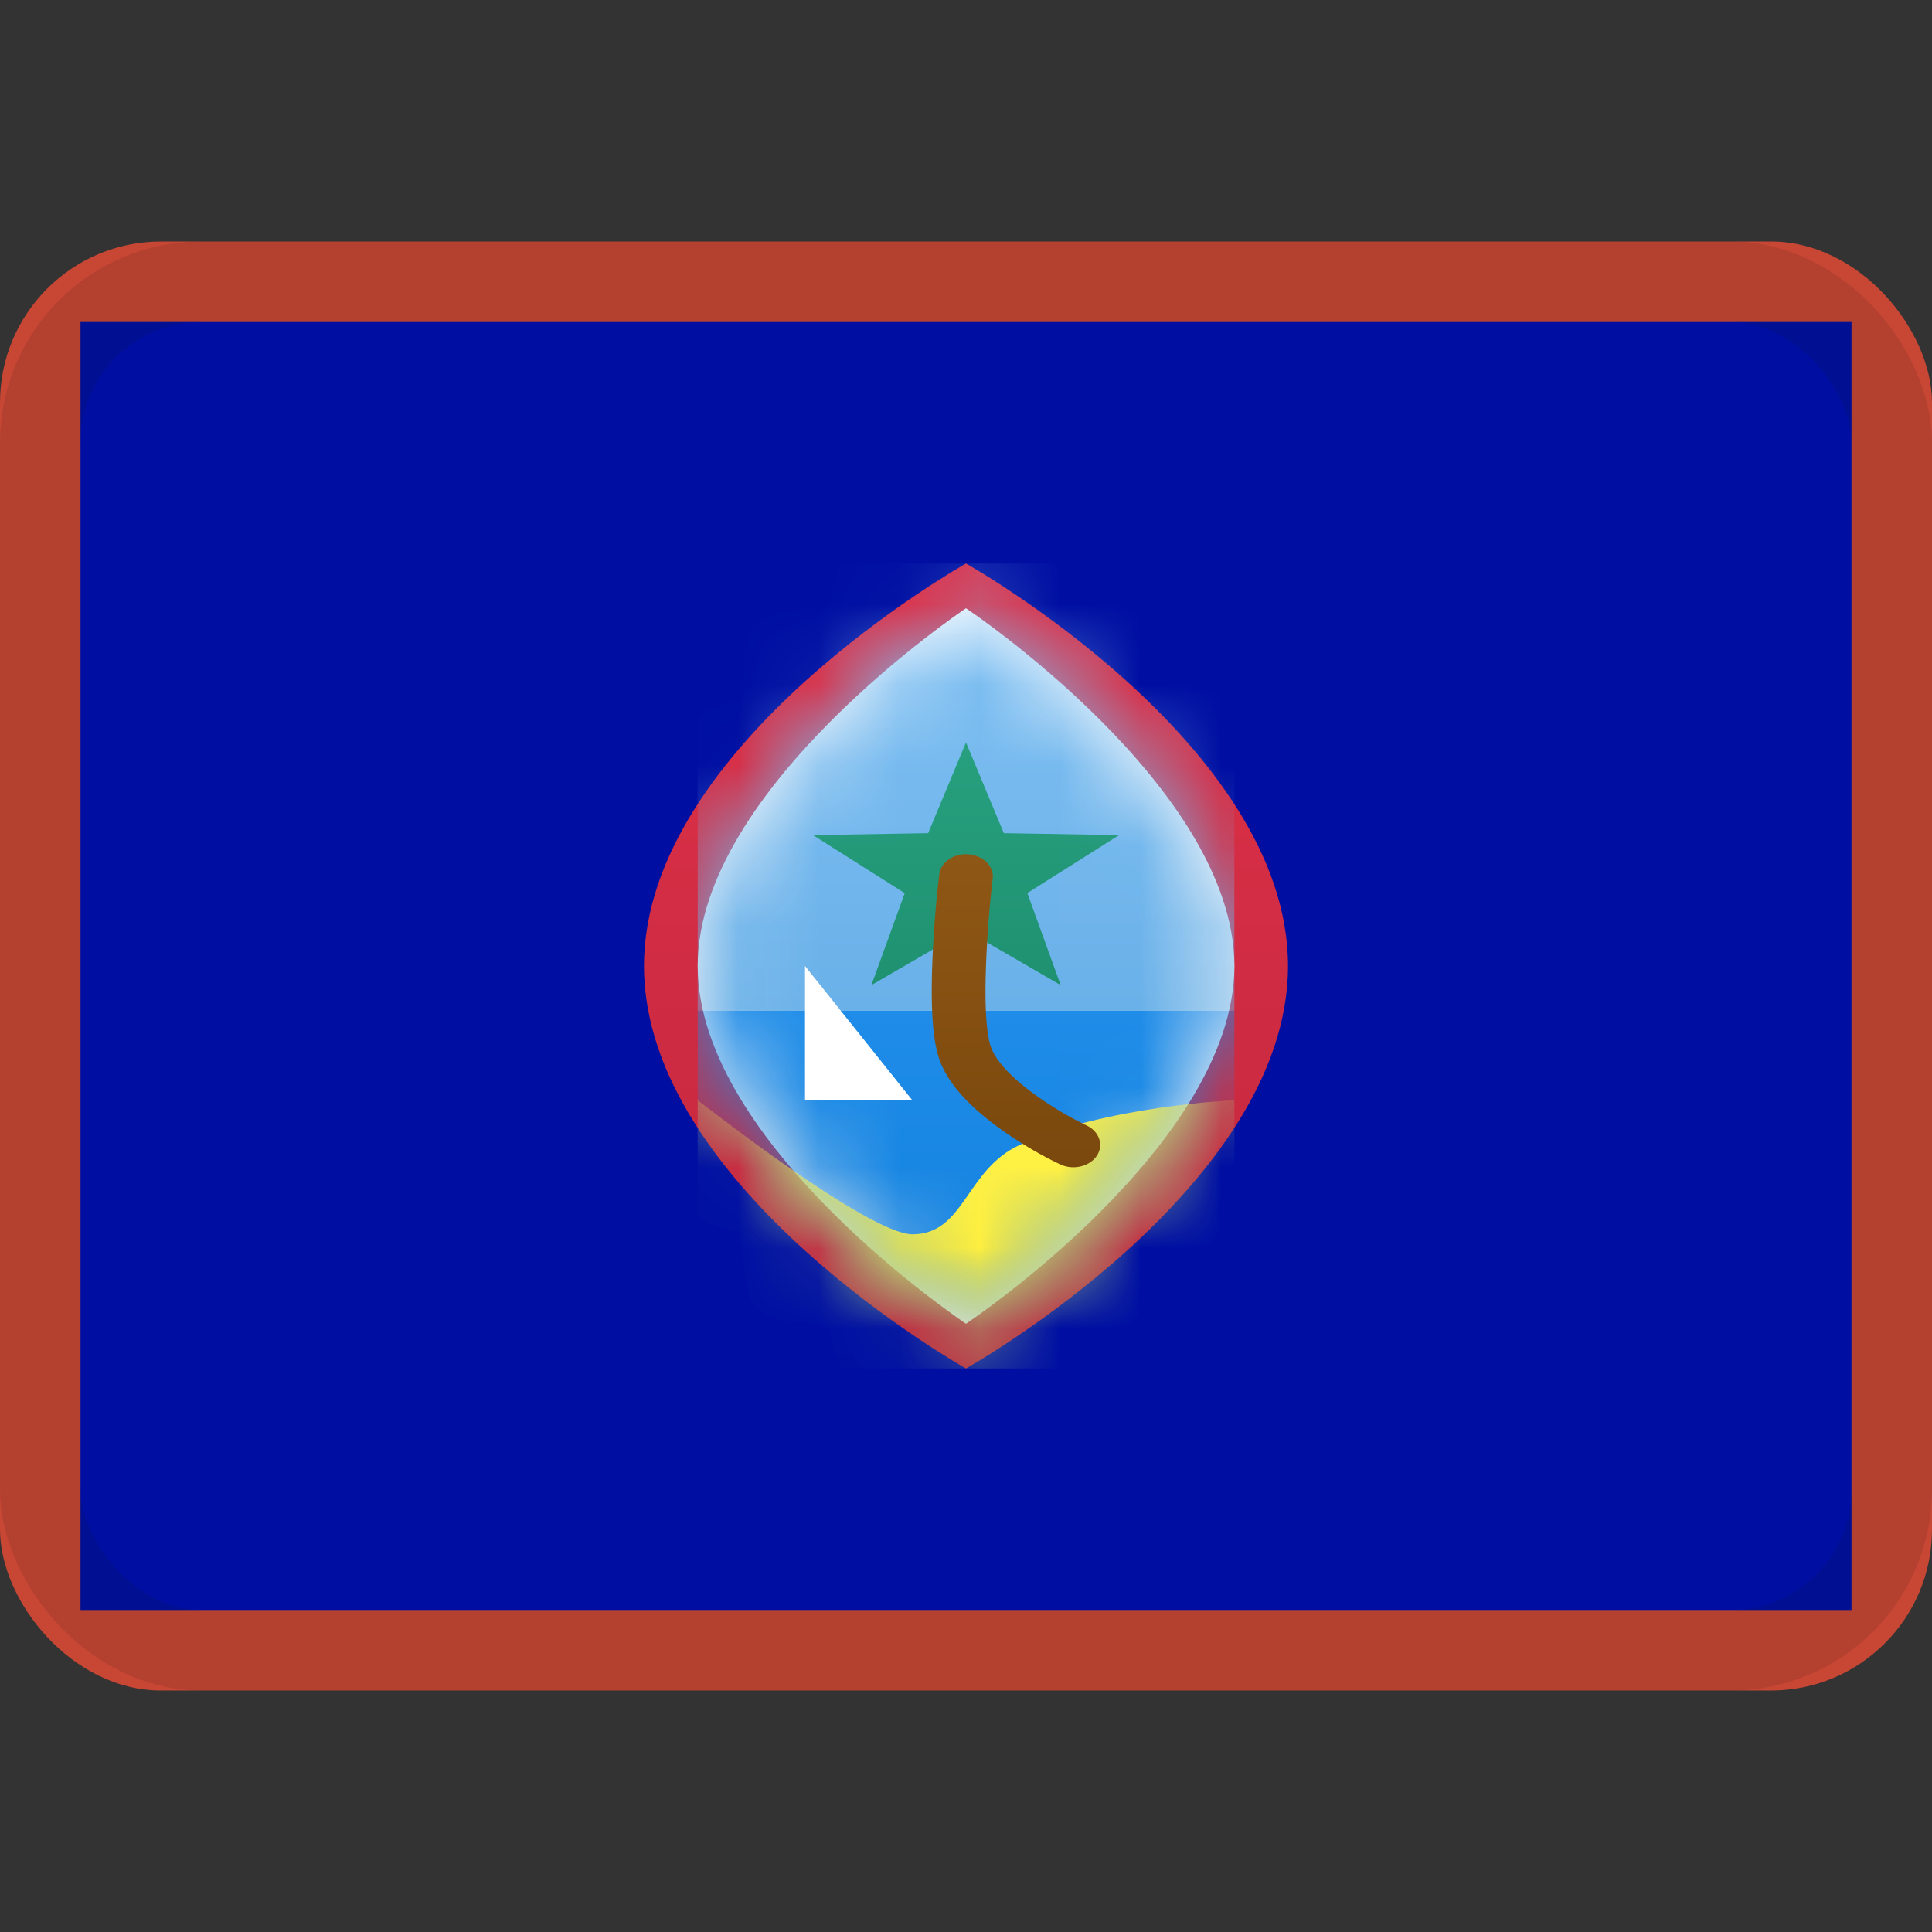 <svg xmlns="http://www.w3.org/2000/svg" viewBox="0 0 24 24"><rect x="0" y="0" width="24" height="24" fill="#333333" stroke="none"/><linearGradient id="a" x1="50%" x2="50%" y1="0%" y2="100%"><stop offset="0" stop-color="#de3149"/><stop offset="1" stop-color="#c2273d"/></linearGradient><linearGradient id="b" x1="50%" x2="50%" y1="0%" y2="100%"><stop offset="0" stop-color="#fff"/><stop offset="1" stop-color="#f0f0f0"/></linearGradient><linearGradient id="c" x1="50%" x2="50%" y1="0%" y2="100%"><stop offset="0" stop-color="#81c1f3"/><stop offset="1" stop-color="#6ab1e9"/></linearGradient><linearGradient id="e" x1="50%" x2="50%" y1="0%" y2="100%"><stop offset="0" stop-color="#27a07e"/><stop offset="1" stop-color="#1f9171"/></linearGradient><linearGradient id="g" x1="50%" x2="50%" y1="0%" y2="100%"><stop offset="0" stop-color="#1e8ce8"/><stop offset="1" stop-color="#107fdc"/></linearGradient><linearGradient id="i" x1="50%" x2="50%" y1="0%" y2="100%"><stop offset="0" stop-color="#fff048"/><stop offset="1" stop-color="#ffef36"/></linearGradient><linearGradient id="k" x1="50%" x2="50%" y1="0%" y2="100%"><stop offset="0" stop-color="#8f5715"/><stop offset="1" stop-color="#7a480d"/></linearGradient><mask id="d" fill="#fff"><path fill-rule="evenodd" d="M3.333 9.444S6.667 7.222 6.667 5 3.333.556 3.333.556 0 2.778 0 5s3.333 4.444 3.333 4.444"/></mask><mask id="f" fill="#fff"><path fill-rule="evenodd" d="M3.333 9.444S6.667 7.222 6.667 5 3.333.556 3.333.556 0 2.778 0 5s3.333 4.444 3.333 4.444"/></mask><mask id="h" fill="#fff"><path fill-rule="evenodd" d="M3.333 9.444S6.667 7.222 6.667 5 3.333.556 3.333.556 0 2.778 0 5s3.333 4.444 3.333 4.444"/></mask><mask id="j" fill="#fff"><path fill-rule="evenodd" d="M3.333 9.444S6.667 7.222 6.667 5 3.333.556 3.333.556 0 2.778 0 5s3.333 4.444 3.333 4.444"/></mask><g fill="none" fill-rule="evenodd"><rect width="24" height="18" y="3" fill="#c74634" rx="2"/><path fill="#000fa2" d="M1 4h22v16H1z"/><g fill-rule="nonzero"><path fill="url(#a)" d="M4 10s4-2.239 4-5-4-5-4-5-4 2.239-4 5 4 5 4 5" transform="translate(8 7)"/><path fill="url(#b)" d="M3.333 9.444S6.667 7.222 6.667 5 3.333.556 3.333.556 0 2.778 0 5s3.333 4.444 3.333 4.444" transform="translate(8.667 7)"/><path fill="url(#c)" d="M0 0h6.667v5.556H0z" mask="url(#d)" transform="translate(8.667 7)"/><path fill="url(#e)" d="m3.333 4.556-1.175.681.414-1.142-1.14-.721 1.431-.024.47-1.128.47 1.128 1.432.024-1.14.72.414 1.143z" mask="url(#f)" transform="translate(8.667 7)"/><path fill="url(#g)" d="M0 5.556h6.667V10H0z" mask="url(#h)" transform="translate(8.667 7)"/><path fill="url(#i)" d="M0 6.667s2.12 1.666 2.667 1.666c.65 0 .66-.803 1.333-1.11 1.059-.485 2.667-.556 2.667-.556V10H0z" mask="url(#j)" transform="translate(8.667 7)"/><path fill="url(#k)" d="M3.668 3.861a13.928 13.928 0 0 0-.09 1.205c-.014.518.013.902.106 1.133.116.29.379.563.742.824.278.2.554.352.744.441.16.076.363.028.454-.105.09-.134.033-.303-.127-.379a4.285 4.285 0 0 1-.635-.378c-.281-.202-.475-.403-.546-.579-.06-.148-.084-.49-.07-.944a12.907 12.907 0 0 1 .086-1.162c.018-.153-.116-.29-.299-.304-.183-.016-.346.095-.365.248" transform="translate(8 7)"/><path fill="#fff" d="m10 12 1.333 1.667H10z"/></g><rect width="23" height="17" x=".5" y="3.5" stroke="#100f0e" opacity=".1" rx="2"/></g></svg>
